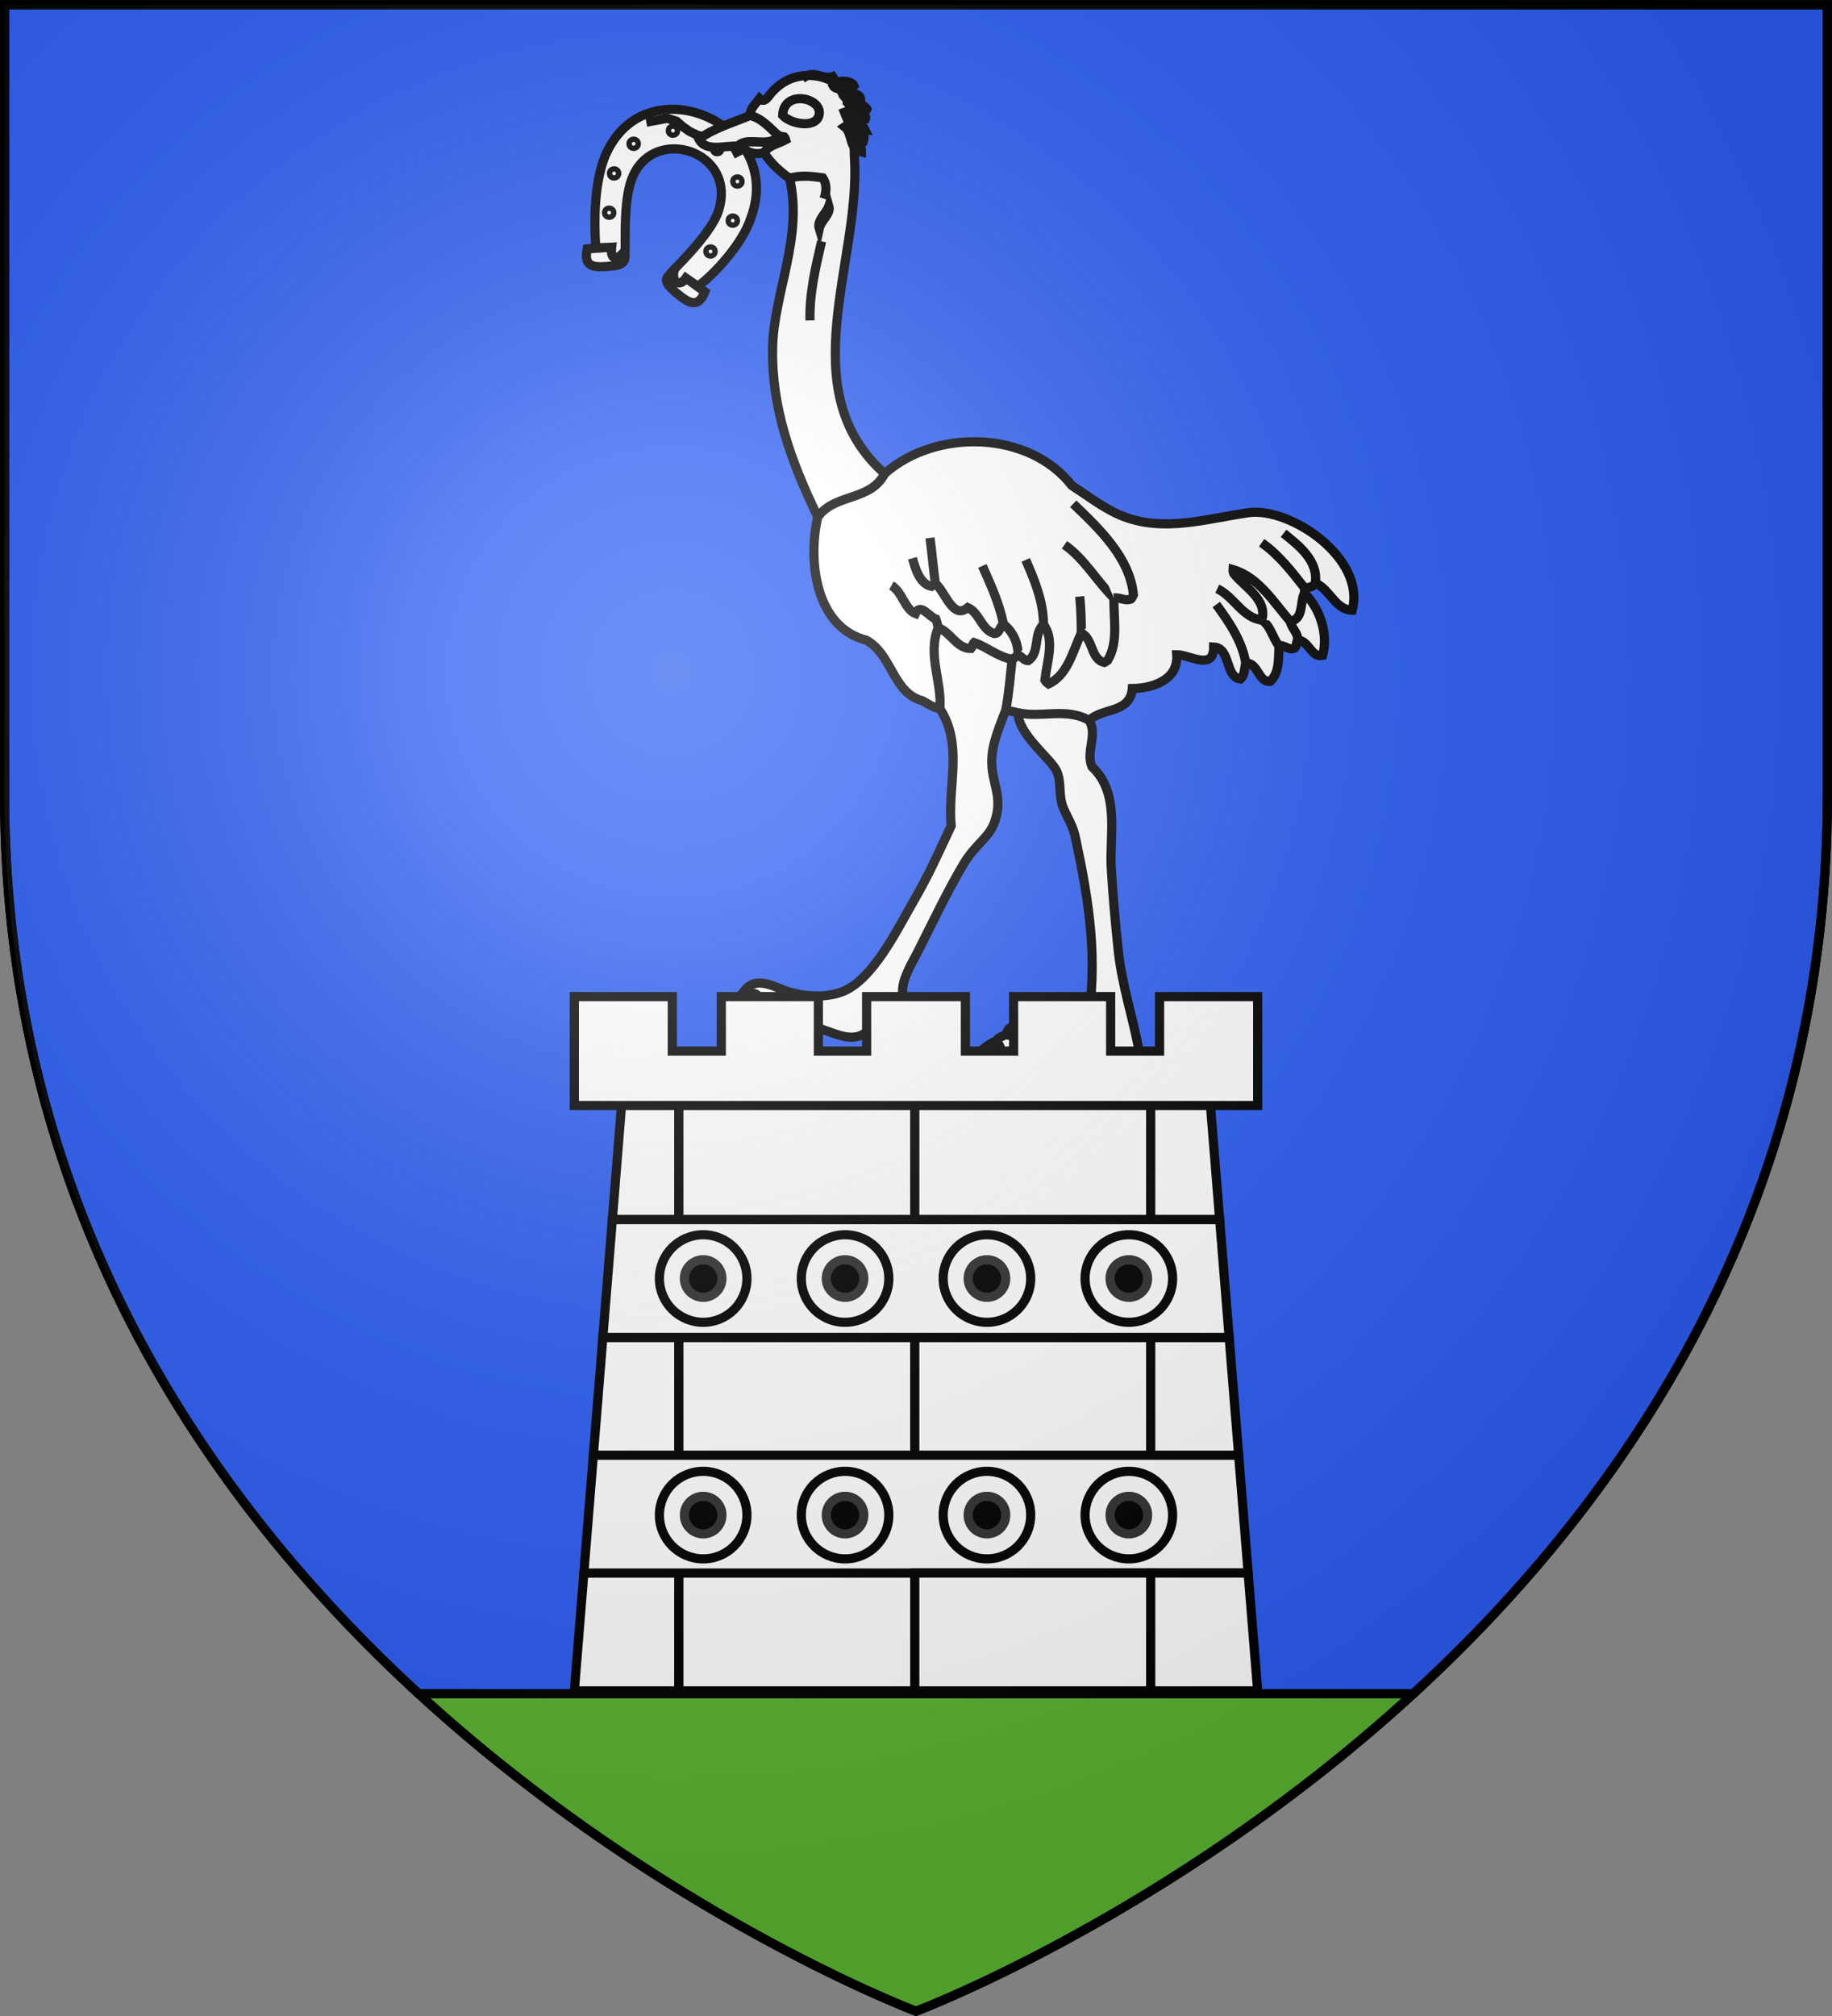 <?xml version="1.0" encoding="utf-8"?>
<!-- Generator: Adobe Illustrator 14.0.0, SVG Export Plug-In . SVG Version: 6.00 Build 43363)  -->
<!DOCTYPE svg PUBLIC "-//W3C//DTD SVG 1.1//EN" "http://www.w3.org/Graphics/SVG/1.1/DTD/svg11.dtd">
<svg version="1.1"
	 id="Calque_1" xmlns:inkscape="http://www.inkscape.org/namespaces/inkscape" xmlns:sodipodi="http://sodipodi.sourceforge.net/DTD/sodipodi-0.dtd"
	 xmlns="http://www.w3.org/2000/svg" xmlns:xlink="http://www.w3.org/1999/xlink" x="0px" y="0px" width="600px" height="660px"
	 viewBox="0 0 600 660" enable-background="new 0 0 600 660" xml:space="preserve">
<rect x="0" y="0" width="600" height="660" fill="#808080" stroke="none"/>
<g>
	<path fill="#2B5DF2" stroke="#000000" stroke-width="3" d="M598.5,260.055V1.555H1.5v258.5
		c0,132.763,64.234,228.075,133.107,292.12c0.841,0.782,1.684,1.553,2.525,2.325h325.739
		C532.689,490.445,598.5,394.437,598.5,260.055z"/>
	<path fill="#5AB532" stroke="#000000" stroke-width="3" d="M300,658.445c0,0,83.446-31.369,162.098-103.232
		c0.258-0.235,0.516-0.477,0.773-0.713H137.133C216.01,626.864,300,658.445,300,658.445z"/>
</g>
<path id="shield_2_" fill="none" stroke="#000000" stroke-width="3" d="M1.5,1.555h597v258.5c0,286.2-298.5,398.391-298.5,398.391
	S1.5,546.255,1.5,260.055V1.555z"/>
<g>
	<path fill-rule="evenodd" clip-rule="evenodd" fill="#FFFFFF" stroke="#000000" stroke-width="3" d="M427.332,192.575
		c1.292-0.296,2.771-0.339,3.451-1.686c4.701,1.888,6.537,8.817,12.077,8.885c4.578-17.157-20.502-33.914-34.06-31.922
		c-15.204,2.232-30.369,7.318-45.028-0.698c-4.895-2.676-7.515-4.852-12.704-8.167c-14.083-18.071-44.561-18.759-61.336-3.925
		c-30.819-27.341-7.67-69.813-9.899-103.41c0,0-0.154-14.161-2.037-17.931c0,0-3.182-7.072-7.723-8.182c0,0-9.441-3.658-16.93,4.303
		c-1.293,1.121-2.468,4.297-4.395,2.433c-1.258,1.74-3.072,3.131-3.094,5.529l4.526,12.124c2.179,3.393,5.133,6.167,8.416,8.443
		c4.511,19.564-5.257,37.589-5.56,55.655c-0.323,19.21,5.742,36.482,14.796,55.204c-3.333,14.371-0.766,36.147,15.954,40.379
		c8.508,4.752,8.574,17.233,18.324,19.804c1.779,1.006,3.623,2.278,5.709,2.578c7.768,11.897,2.43,25.593,3.716,38.35
		c-4.367,9.311-7.349,16.03-11.851,23.833c-5.918,10.267-13.998,27.108-24.267,30.663c-5.653,1.957-12.088,1.349-16.99-0.094
		c-4.051-1.189-10.565-5.583-14.514-0.536c-0.891,0.963-1.488,2.345-2.862,2.733c-0.331,0.264-0.624,0.787-0.819,1.186
		c1.641,1.502,4.229,0.348,6.177,1.188c0.852,0.769,1.895,1.248,2.883,1.808c-0.092,1.186-0.547,2.078-0.543,2.449
		c1.91,1.027,4.35,0.889,6.458,0.734c1.047,1.309,2.914,0.777,4.276,1.508c9.16-2.873,19.899,10.613,26.989-1.176
		c8.319,1.035,9.871-2.734,9.164-9.794c-0.403-4.053,3.264-9.927,4.651-12.669c5.169-10.218,10.263-20.946,15.374-29.46
		c3.934-6.553,8.477-8.474,10.266-14.172c3.087-9.822-2.953-13.266-0.521-24.429c0.726-3.337,2.903-8.954,4.027-11.708
		c1.294,0.465,2.677,0.549,3.99,0.94c-0.019,7.012,10.552,14.845,12.568,18.941c1.867,3.792,0.431,8.014,2.383,12.51
		c1.462,3.366,2.994,5.402,3.885,9.578c4.492,21.059,7.534,39.953,3.701,62.571c-7.368,5.695-16.854-1.674-25.202-0.383
		c-0.764,0.393-0.953,1.363-1.249,2.102c-1.158,0.658-2.619,0.887-3.297,2.18c-1.758,0.633-3.244,1.799-4.671,2.932
		c-0.159,0.455-0.56,1.34-0.45,1.875c2.104,0.443,4.392,1.348,6.563,0.953c4.604,1.051,9.505-0.369,15.779,2.682
		c8.305,4.037,12.244-0.566,18.495-2.119c3.719-0.924,9.103,1.861,11.151-3.004c-2.025-11.145-5.593-21.364-6.831-32.919
		c-0.954-8.911-1.775-18.101-2.306-27.18c-0.614-10.466,2.928-24.443-6.294-33.026c-2.17-4.978,1.947-10.409-0.936-15.193
		c4.346-4.239,13.411-2.192,14.134-10.438c6.615-0.047,15.171-2.841,14.551-11.063c4.158-0.036,12.164,5.401,12.087-2.522
		c5.696,0.291,3.665,9.881,8.787,10.479c1.418-1.272,1.214-3.465,1.75-5.174c4.146-0.227,3.898,6.242,7.998,5.946
		c3.127-2.945,2.663-7.741,2.848-11.644c1.84-0.456,3.332,1.751,5.216,0.691c0.63-0.705,0.4-1.772,0.89-2.558
		c3.743,0.099,4.403,5.819,8.185,5.03c1.938-6.835-0.8-15.44-5.963-20.384"/>
	<path fill-rule="evenodd" clip-rule="evenodd" fill="#FFFFFF" stroke="#000000" stroke-width="3" d="M279.685,28.069
		c-1.349,1.216-5.959,1.762-6.927-0.105C273.494,26.197,278.948,26.078,279.685,28.069z"/>
	<path fill-rule="evenodd" clip-rule="evenodd" fill="#FFFFFF" stroke="#000000" stroke-width="3" d="M275.915,29.952
		c2.705,0.604,6.589,0.352,5.906,3.415C280.132,32.025,275.48,32.836,275.915,29.952z"/>
	<path fill-rule="evenodd" clip-rule="evenodd" fill="#FFFFFF" stroke="#000000" stroke-width="3" d="M283.934,35.687
		c-0.7,1.554-0.938,0.097-2.497,0.1c-0.828,2.172,2.787,1.115,1.961,3.286c-2.069,0.606-4.03-0.928-5.093-2.294
		c1.291-1.733,1.094-1.791-0.508-3.057C278.718,32.241,283.15,34.352,283.934,35.687z"/>
	<path fill-rule="evenodd" clip-rule="evenodd" fill="#FFFFFF" stroke="#000000" stroke-width="3" d="M276.039,35.427
		c1.011,3.403,5.849,4.028,7.305,7.109c-0.877-0.076-0.927-0.754-1.858-0.791c-0.644,1.894,1.85,1.511,1.475,3.209
		C278.715,43.187,277.537,39.192,276.039,35.427z"/>
	<path fill-rule="evenodd" clip-rule="evenodd" fill="#FFFFFF" stroke="#000000" stroke-width="3" d="M282.73,46.408
		c-0.262,1.192-1.659-0.118-1.935-0.307c0.321,1.335,1.464,2.075,1.398,3.693c-4.322-0.999-2.863-6.197-5.623-8.331
		C278.661,39.93,280.077,45.572,282.73,46.408z"/>
	<path fill-rule="evenodd" clip-rule="evenodd" fill="#FFFFFF" stroke="#000000" stroke-width="3" d="M247.741,41.854
		c-1.09,2.035-4.5,0.878-6.673,1.422C242.203,41.732,246.189,39.04,247.741,41.854z"/>
	<path fill-rule="evenodd" clip-rule="evenodd" fill="#FFFFFF" stroke="#000000" stroke-width="3" d="M271.462,67.437
		c0.753,2.625-2.576,4.693-3.162,7.434C267.469,72.14,270.626,69.834,271.462,67.437z"/>
	<path fill-rule="evenodd" clip-rule="evenodd" fill="#FFFFFF" stroke="#000000" stroke-width="3" d="M256.326,37.759
		c0.348-8.376,12.502-5.905,11.996-0.579C267.847,42.169,259.286,40.879,256.326,37.759z"/>
	<path fill-rule="evenodd" clip-rule="evenodd" fill="#FFFFFF" stroke="#000000" stroke-width="3" d="M262.674,25.869
		c4.205-3.856,7.05,1.401,11.385-1.42"/>
	<path fill-rule="evenodd" clip-rule="evenodd" fill="#FFFFFF" stroke="#000000" stroke-width="3" d="M265.278,104.896
		c-0.229-8.739,1.867-17.515,3.804-25.883"/>
	<path fill-rule="evenodd" clip-rule="evenodd" fill="#FFFFFF" stroke="#000000" stroke-width="3" d="M267.834,169.23
		c5.661-7.797,17.264-5.091,21.898-14.168"/>
	<path fill-rule="evenodd" clip-rule="evenodd" fill="#FFFFFF" stroke="#000000" stroke-width="3" d="M427.332,192.575
		c-0.068,0.625-0.094,1.215-0.134,1.631"/>
	<path fill-rule="evenodd" clip-rule="evenodd" fill="#FFFFFF" stroke="#000000" stroke-width="3" d="M258.597,58.372
		c3.494-1.148,7.601-0.61,10.835-0.162c1.463,2.121,1.269,4.542,0.419,6.864"/>
	<g>
		<path fill="#FFFFFF" stroke="#000000" stroke-width="3" d="M256.834,44.811c-0.553-0.13-1.28-0.232-1.743-0.303
			c-1.938,2.331-4.869,2.029-7.655,1.897c-2.224-0.104-4.357-0.101-5.814,1.442c2.536,1.497,5.551,3.203,8.56,2.081
			c1.759-2.417,4.767-2.878,7.135-4.159C257.235,45.495,257.109,45.116,256.834,44.811z"/>
	</g>
	<path fill-rule="evenodd" clip-rule="evenodd" fill="#FFFFFF" stroke="#000000" stroke-width="3" d="M307.82,231.991
		c0.715-8.76-4.137-17.838-0.545-26.452"/>
	<path fill-rule="evenodd" clip-rule="evenodd" fill="#FFFFFF" stroke="#000000" stroke-width="3" d="M307.275,205.54
		c-0.266-0.949-0.393-1.942-0.754-2.862c-2.149-0.638-5.08-5.451-6.733-1.815c-3.548-1.432-4.251-7.169-7.844-9.159"/>
	<path fill-rule="evenodd" clip-rule="evenodd" fill="#FFFFFF" stroke="#000000" stroke-width="3" d="M307.275,205.54
		c4.078,1.324,6.037,6.865,10.735,6.778c0.551-0.606,0.495-1.511,0.985-1.961c4.168,1.335,7.844,4.772,12.487,5.449"/>
	<path fill-rule="evenodd" clip-rule="evenodd" fill="#FFFFFF" stroke="#000000" stroke-width="3" d="M331.483,215.805
		c0.735-0.285,1.267-0.923,1.917-1.355"/>
	<path fill-rule="evenodd" clip-rule="evenodd" fill="#FFFFFF" stroke="#000000" stroke-width="3" d="M333.4,214.45
		c0.141-3.737-1.689-7.835-4.735-10.034"/>
	<path fill-rule="evenodd" clip-rule="evenodd" fill="#FFFFFF" stroke="#000000" stroke-width="3" d="M328.665,204.417
		c-1.34,0.652-1.292,3.134-3.052,2.992c-4.199-1.24-4.844-6.862-8.644-8.5c-4.936,4.151-7.405-5.292-10.631-7.89"/>
	<path fill-rule="evenodd" clip-rule="evenodd" fill="#FFFFFF" stroke="#000000" stroke-width="3" d="M306.339,191.019
		c-0.382,0.238-0.829,0.56-1.327,0.941c-3.811-0.794-5.225-5.873-6.191-9.211"/>
	<path fill-rule="evenodd" clip-rule="evenodd" fill="#FFFFFF" stroke="#000000" stroke-width="3" d="M306.339,191.019
		c-0.674-4.949-1.095-9.907-1.755-14.92"/>
	<path fill-rule="evenodd" clip-rule="evenodd" fill="#FFFFFF" stroke="#000000" stroke-width="3" d="M328.665,204.417
		c-1.333-6.776-4.147-12.885-6.933-19.153"/>
	<path fill-rule="evenodd" clip-rule="evenodd" fill="#FFFFFF" stroke="#000000" stroke-width="3" d="M333.4,214.45
		c1.255,0.389,1.916,1.87,3.316,1.848c3.935-2.54,1.642-8.698,5.028-11.853"/>
	<path fill-rule="evenodd" clip-rule="evenodd" fill="#FFFFFF" stroke="#000000" stroke-width="3" d="M341.745,204.446
		c-0.013-7.512-2.88-14.418-5.815-21.148"/>
	<path fill-rule="evenodd" clip-rule="evenodd" fill="#FFFFFF" stroke="#000000" stroke-width="3" d="M341.745,204.446
		c3.816,4.991,1.102,12.342,0.456,18.205c0.408,0.704,0.859,0.99,1.202,1.24c6.261-2.794,7.997-10.838,10.73-16.629"/>
	<path fill-rule="evenodd" clip-rule="evenodd" fill="#FFFFFF" stroke="#000000" stroke-width="3" d="M354.134,207.262
		c0-4.003-0.115-8.03-0.511-11.985"/>
	<path fill-rule="evenodd" clip-rule="evenodd" fill="#FFFFFF" stroke="#000000" stroke-width="3" d="M354.134,207.262
		c3.957,1.815,3.003,8.589,7.563,9.618c0.5-0.26,0.778-0.454,1.063-0.664c3.66-6.125,1.872-13.673,2.07-20.429"/>
	<path fill-rule="evenodd" clip-rule="evenodd" fill="#FFFFFF" stroke="#000000" stroke-width="3" d="M364.831,195.788
		c-5.72-5.566-9.631-12.882-16.215-17.423"/>
	<path fill-rule="evenodd" clip-rule="evenodd" fill="#FFFFFF" stroke="#000000" stroke-width="3" d="M364.831,195.788
		c1.932-0.328,3.732,1.138,5.614,0.297c0.295-0.319,0.535-0.936,0.756-1.372c-1.148-12.17-11.301-21.756-19.713-29.781"/>
	<path fill-rule="evenodd" clip-rule="evenodd" fill="#FFFFFF" stroke="#000000" stroke-width="3" d="M331.483,215.805
		c-0.594,5.537-1.065,11.14-2.048,16.6"/>
	<path fill-rule="evenodd" clip-rule="evenodd" fill="#FFFFFF" stroke="#000000" stroke-width="3" d="M333.426,233.345
		c7.759,1.747,15.792-1.78,23.291,2.498"/>
	<path fill-rule="evenodd" clip-rule="evenodd" fill="#FFFFFF" stroke="#000000" stroke-width="3" d="M408.025,217.125
		c-1.239-7.298-5.477-13.464-9.683-19.224"/>
	<path fill-rule="evenodd" clip-rule="evenodd" fill="#FFFFFF" stroke="#000000" stroke-width="3" d="M413.259,202.992
		c-6.253-0.655-9.17-7.721-14.596-10.248"/>
	<path fill-rule="evenodd" clip-rule="evenodd" fill="#FFFFFF" stroke="#000000" stroke-width="3" d="M427.332,192.575
		c-4.156-5.3-8.46-10.931-14.132-14.887"/>
	<path fill-rule="evenodd" clip-rule="evenodd" fill="#FFFFFF" stroke="#000000" stroke-width="3" d="M430.783,190.89
		c1.006-7.334-5.366-12.283-10.398-16.279"/>
	<path fill-rule="evenodd" clip-rule="evenodd" fill="#FFFFFF" stroke="#000000" stroke-width="3" d="M413.259,202.992
		c2.95,1.952,3.479,5.81,5.612,8.436"/>
	<path fill-rule="evenodd" clip-rule="evenodd" fill="#FFFFFF" stroke="#000000" stroke-width="3" d="M422.603,203.47
		c-5.386-6.226-10.473-14.619-18.778-16.991c-0.035,0.426,0.064,0.857,0.223,1.281c3.514,4.468,11.131,8.483,9.211,15.231"/>
	<path fill-rule="evenodd" clip-rule="evenodd" fill="#FFFFFF" stroke="#000000" stroke-width="3" d="M422.603,203.47
		c0.334,2.205,2.624,3.712,2.373,6.09"/>
	<path fill-rule="evenodd" clip-rule="evenodd" fill="#FFFFFF" stroke="#000000" stroke-width="3" d="M427.198,194.207
		c-1.485,2.97-0.154,8.355-4.595,9.264"/>
	<path fill-rule="evenodd" clip-rule="evenodd" fill="#FFFFFF" stroke="#000000" stroke-width="3" d="M243.914,324.207
		c1.002,1.495,3.386,0.23,4.28,1.885c0.038,0.37-0.026,0.802-0.078,1.16c-0.662,0.604-1.089,1.41-1.706,2.062"/>
	<path fill-rule="evenodd" clip-rule="evenodd" fill="#FFFFFF" stroke="#000000" stroke-width="3" d="M249.294,331.121
		c1.257-0.244,2.587-0.256,3.781-0.788"/>
	<path fill-rule="evenodd" clip-rule="evenodd" fill="#FFFFFF" stroke="#000000" stroke-width="3" d="M253.074,330.333
		c2.684-5.056,7.901-0.021,11.859-1.061"/>
	<path fill-rule="evenodd" clip-rule="evenodd" fill="#FFFFFF" stroke="#000000" stroke-width="3" d="M329.511,338.664
		c4.85,0.959,8.81,6.453,13.97,3.553"/>
	<path fill-rule="evenodd" clip-rule="evenodd" fill="#FFFFFF" stroke="#000000" stroke-width="3" d="M326.215,340.844
		c1.781,1.473,1.888,3.635,1.442,5.76"/>
	<path fill-rule="evenodd" clip-rule="evenodd" fill="#FFFFFF" stroke="#000000" stroke-width="3" d="M255.209,334.305
		c0.763-1.902-0.868-2.963-2.135-3.971"/>
	<g>
		<path fill="#FFFFFF" stroke="#000000" stroke-width="3" d="M220.81,88.234c-1.084,3.582,1.529,6.249,3.873,2.813l3.832,2.691
			c5.162-3.666,14.852-14.039,17.479-22.631c11.375-31.093-36.017-51.227-48.302-18.802c-2.956,8.665-3.194,19.277-2.569,28.831
			l5.19-0.199c-0.534,5.125,2.702,3.57,4.222,1.252c-0.082,0.365-0.053,0.5-0.036,0.118c-1.657,2.351-4.77,3.731-4.186-1.37
			l-8.001,0.542c-1.081,5.398,1.285,6.136,6.305,5.767c2.396-0.236,5.111-0.139,5.918-2.176c0.711-1.209-0.81-17.401,2.193-25.948
			c6.542-19.045,35.846-9.805,28.27,10.811c-3.404,8.245-15.042,18.771-15.692,19.883c-0.703,1.163-3.168,2.015,3.344,6.987
			c3.724,3.005,6.298,3.507,8.202-1.26l-6.23-4.518c-2.414,3.444-4.78,0.777-3.786-2.611L220.81,88.234z"/>
		<polyline fill="#FFFFFF" stroke="#000000" stroke-width="3" points="211.677,40.012 215.091,39.376 218.501,38.74 221.553,39.672 
			223.56,41.419 225.861,43.034 228.537,44.309 231.459,44.946 234.675,45.453 236.829,45.552 239.131,47.167 240.714,48.75 
			241.97,51.182 		"/>
		<circle fill="#FFFFFF" stroke="#000000" stroke-width="3" cx="199.513" cy="69.637" r="0.878"/>
		<circle fill="#FFFFFF" stroke="#000000" stroke-width="3" cx="201.12" cy="56.783" r="0.878"/>
		<circle fill="#FFFFFF" stroke="#000000" stroke-width="3" cx="207.536" cy="47.076" r="0.878"/>
		<circle fill="#FFFFFF" stroke="#000000" stroke-width="3" cx="220.398" cy="42.771" r="0.879"/>
		<circle fill="#FFFFFF" stroke="#000000" stroke-width="3" cx="234.873" cy="48.829" r="0.878"/>
		<circle fill="#FFFFFF" stroke="#000000" stroke-width="3" cx="241.516" cy="59.423" r="0.878"/>
		<circle fill="#FFFFFF" stroke="#000000" stroke-width="3" cx="239.996" cy="72.232" r="0.879"/>
		<circle fill="#FFFFFF" stroke="#000000" stroke-width="3" cx="232.698" cy="82.332" r="0.879"/>
	</g>
	<g>
		<path fill="#FFFFFF" stroke="#000000" stroke-width="3" d="M245.655,37.804c-5.43,2.326-11.904,4.109-16.738,7.742
			c2.268,4.37,8.629,2.005,12.705,2.301c1.458-1.543,3.59-1.547,5.814-1.442c2.786,0.132,5.717,0.434,7.655-1.897
			C252.169,41.988,249.573,38.728,245.655,37.804z"/>
	</g>
</g>
<g>
	<g>
		<rect x="299.591" y="514.995" fill="#FFFFFF" stroke="#000000" stroke-width="3" width="0.008" height="38.573"/>
		<rect x="299.591" y="437.848" fill="#FFFFFF" stroke="#000000" stroke-width="3" width="0.008" height="38.577"/>
		<rect x="299.591" y="361.495" fill="#FFFFFF" stroke="#000000" stroke-width="3" width="0.008" height="37.783"/>
		<polygon fill="#FFFFFF" stroke="#000000" stroke-width="3" points="222.331,361.495 203.589,361.495 203.558,361.93 
			201.842,383.229 200.548,399.278 222.331,399.278 		"/>
		<polygon fill="#FFFFFF" stroke="#000000" stroke-width="3" points="222.331,399.278 260.957,399.278 299.591,399.278 
			299.591,361.495 222.331,361.495 		"/>
		<polygon fill="#FFFFFF" stroke="#000000" stroke-width="3" points="197.432,437.848 196.691,447.113 194.967,468.404 
			194.323,476.425 222.331,476.425 222.331,437.848 		"/>
		<polygon fill="#FFFFFF" stroke="#000000" stroke-width="3" points="260.957,437.848 222.331,437.848 222.331,476.425 
			260.957,476.425 299.591,476.425 299.591,437.848 		"/>
		<polygon fill="#FFFFFF" stroke="#000000" stroke-width="3" points="191.215,514.995 189.823,532.247 188.106,553.534 
			188.099,553.568 193.665,553.568 222.331,553.568 222.331,514.995 		"/>
		<polygon fill="#FFFFFF" stroke="#000000" stroke-width="3" points="260.957,514.995 222.331,514.995 222.331,553.568 
			236.323,553.568 278.981,553.568 299.591,553.568 299.591,514.995 		"/>
		<polygon fill="#FFFFFF" stroke="#000000" stroke-width="3" points="338.233,399.278 376.868,399.278 376.868,361.495 
			299.599,361.495 299.599,399.278 		"/>
		<polygon fill="#FFFFFF" stroke="#000000" stroke-width="3" points="398.159,383.232 396.441,361.934 396.411,361.495 
			376.868,361.495 376.868,399.278 399.452,399.278 		"/>
		<polygon fill="#FFFFFF" stroke="#000000" stroke-width="3" points="338.233,437.848 299.599,437.848 299.599,476.425 
			338.233,476.425 376.868,476.425 376.868,437.848 		"/>
		<polygon fill="#FFFFFF" stroke="#000000" stroke-width="3" points="405.034,468.393 403.309,447.105 403.309,447.102 
			402.568,437.848 376.868,437.848 376.868,476.425 405.677,476.425 405.034,468.396 		"/>
		<g>
			<polygon fill="#FFFFFF" stroke="#000000" stroke-width="3" points="260.957,437.848 299.591,437.848 299.599,437.848 
				338.233,437.848 376.868,437.848 402.568,437.848 401.593,425.811 401.593,425.807 399.876,404.523 399.452,399.278 
				376.868,399.278 338.233,399.278 299.599,399.278 299.591,399.278 260.957,399.278 222.331,399.278 200.548,399.278 
				200.125,404.52 198.408,425.807 198.4,425.814 197.432,437.848 222.331,437.848 			"/>
			<polygon fill="#FFFFFF" stroke="#000000" stroke-width="3" points="408.468,510.99 406.963,492.373 406.743,489.691 
				406.743,489.684 405.677,476.425 376.868,476.425 338.233,476.425 299.599,476.425 299.591,476.425 260.957,476.425 
				222.331,476.425 194.323,476.425 193.257,489.657 193.257,489.691 191.54,510.956 191.215,514.995 222.331,514.995 
				260.957,514.995 299.591,514.995 299.599,514.995 338.233,514.995 376.868,514.995 408.785,514.995 			"/>
		</g>
		<polygon fill="#FFFFFF" stroke="#000000" stroke-width="3" points="338.233,514.995 299.599,514.995 299.599,553.568 
			321.639,553.568 364.297,553.568 364.304,553.568 376.868,553.568 376.868,514.995 		"/>
		<polygon fill="#FFFFFF" stroke="#000000" stroke-width="3" points="408.785,514.995 376.868,514.995 376.868,553.568 
			406.963,553.568 411.901,553.568 410.177,532.281 		"/>
	</g>
	<g>
		<path fill="#FFFFFF" stroke="#000000" stroke-width="3" d="M244.628,418.562c0,7.915-6.414,14.332-14.325,14.332
			c-7.919,0-14.34-6.417-14.34-14.332c0-7.912,6.421-14.329,14.34-14.329C238.214,404.232,244.628,410.649,244.628,418.562z"/>
		<path stroke="#313131" stroke-width="3" d="M236.444,418.562c0,3.396-2.753,6.148-6.141,6.148c-3.404,0-6.157-2.753-6.157-6.148
			c0-3.393,2.753-6.146,6.157-6.146C233.691,412.416,236.444,415.169,236.444,418.562z"/>
	</g>
	<g>
		<path fill="#FFFFFF" stroke="#000000" stroke-width="3" d="M291.098,418.562c0,7.915-6.414,14.332-14.325,14.332
			c-7.919,0-14.34-6.417-14.34-14.332c0-7.912,6.421-14.329,14.34-14.329C284.684,404.232,291.098,410.649,291.098,418.562z"/>
		<path stroke="#313131" stroke-width="3" d="M282.914,418.562c0,3.396-2.753,6.148-6.142,6.148c-3.403,0-6.157-2.753-6.157-6.148
			c0-3.393,2.754-6.146,6.157-6.146C280.161,412.416,282.914,415.169,282.914,418.562z"/>
	</g>
	<g>
		<path fill="#FFFFFF" stroke="#000000" stroke-width="3" d="M337.568,418.562c0,7.915-6.414,14.332-14.325,14.332
			c-7.919,0-14.341-6.417-14.341-14.332c0-7.912,6.422-14.329,14.341-14.329C331.154,404.232,337.568,410.649,337.568,418.562z"/>
		<path stroke="#313131" stroke-width="3" d="M329.385,418.562c0,3.396-2.753,6.148-6.142,6.148c-3.403,0-6.157-2.753-6.157-6.148
			c0-3.393,2.754-6.146,6.157-6.146C326.632,412.416,329.385,415.169,329.385,418.562z"/>
	</g>
	<g>
		<path fill="#FFFFFF" stroke="#000000" stroke-width="3" d="M384.038,418.562c0,7.915-6.414,14.332-14.325,14.332
			c-7.919,0-14.341-6.417-14.341-14.332c0-7.912,6.422-14.329,14.341-14.329C377.624,404.232,384.038,410.649,384.038,418.562z"/>
		<path stroke="#313131" stroke-width="3" d="M375.854,418.562c0,3.396-2.754,6.148-6.142,6.148c-3.403,0-6.157-2.753-6.157-6.148
			c0-3.393,2.754-6.146,6.157-6.146C373.1,412.416,375.854,415.169,375.854,418.562z"/>
	</g>
	<g>
		<path fill="#FFFFFF" stroke="#000000" stroke-width="3" d="M244.628,496.011c0,7.915-6.414,14.333-14.325,14.333
			c-7.919,0-14.34-6.418-14.34-14.333c0-7.911,6.421-14.329,14.34-14.329C238.214,481.682,244.628,488.1,244.628,496.011z"/>
		<path stroke="#313131" stroke-width="3" d="M236.444,496.011c0,3.396-2.753,6.149-6.141,6.149c-3.404,0-6.157-2.754-6.157-6.149
			c0-3.393,2.753-6.146,6.157-6.146C233.691,489.865,236.444,492.618,236.444,496.011z"/>
	</g>
	<g>
		<path fill="#FFFFFF" stroke="#000000" stroke-width="3" d="M291.098,496.011c0,7.915-6.414,14.333-14.325,14.333
			c-7.919,0-14.34-6.418-14.34-14.333c0-7.911,6.421-14.329,14.34-14.329C284.684,481.682,291.098,488.1,291.098,496.011z"/>
		<path stroke="#313131" stroke-width="3" d="M282.914,496.011c0,3.396-2.753,6.149-6.142,6.149c-3.403,0-6.157-2.754-6.157-6.149
			c0-3.393,2.754-6.146,6.157-6.146C280.161,489.865,282.914,492.618,282.914,496.011z"/>
	</g>
	<g>
		<path fill="#FFFFFF" stroke="#000000" stroke-width="3" d="M337.568,496.011c0,7.915-6.414,14.333-14.325,14.333
			c-7.919,0-14.341-6.418-14.341-14.333c0-7.911,6.422-14.329,14.341-14.329C331.154,481.682,337.568,488.1,337.568,496.011z"/>
		<path stroke="#313131" stroke-width="3" d="M329.385,496.011c0,3.396-2.753,6.149-6.142,6.149c-3.403,0-6.157-2.754-6.157-6.149
			c0-3.393,2.754-6.146,6.157-6.146C326.632,489.865,329.385,492.618,329.385,496.011z"/>
	</g>
	<g>
		<path fill="#FFFFFF" stroke="#000000" stroke-width="3" d="M384.038,496.011c0,7.915-6.414,14.333-14.325,14.333
			c-7.919,0-14.341-6.418-14.341-14.333c0-7.911,6.422-14.329,14.341-14.329C377.624,481.682,384.038,488.1,384.038,496.011z"/>
		<path stroke="#313131" stroke-width="3" d="M375.854,496.011c0,3.396-2.754,6.149-6.142,6.149c-3.403,0-6.157-2.754-6.157-6.149
			c0-3.393,2.754-6.146,6.157-6.146C373.1,489.865,375.854,492.618,375.854,496.011z"/>
	</g>
	<g>
		<polygon fill="#FFFFFF" stroke="#000000" stroke-width="3" points="411.871,326.261 379.802,326.261 379.772,326.261 
			379.772,344.1 363.753,344.1 363.753,326.261 347.998,326.261 347.718,326.261 331.964,326.261 331.964,344.1 316.178,344.1 
			316.178,326.261 316.148,326.261 315.914,326.261 284.078,326.261 284.048,326.261 283.829,326.261 283.829,344.1 268.029,344.1 
			268.029,326.261 252.267,326.261 251.995,326.261 236.233,326.261 236.233,344.1 220.183,344.1 220.183,326.261 188.099,326.261 
			188.099,344.1 188.099,361.926 220.183,361.926 236.233,361.926 251.995,361.926 252.267,361.926 268.029,361.926 
			283.829,361.926 284.048,361.926 284.078,361.926 315.914,361.926 316.148,361.926 316.178,361.926 331.964,361.926 
			347.718,361.926 347.998,361.926 363.753,361.926 379.772,361.926 379.802,361.926 411.871,361.926 411.901,361.926 
			411.901,344.1 411.901,326.261 		"/>
	</g>
</g>
<radialGradient id="shield_3_" cx="96.655" cy="614.231" r="405.002" gradientTransform="matrix(1 0 0 -1 123.345 834.285)" gradientUnits="userSpaceOnUse">
	<stop  offset="0" style="stop-color:#FFFFFF;stop-opacity:0.31"/>
	<stop  offset="0.19" style="stop-color:#FFFFFF;stop-opacity:0.25"/>
	<stop  offset="0.6" style="stop-color:#6B6B6B;stop-opacity:0.125"/>
	<stop  offset="1" style="stop-color:#000000;stop-opacity:0.125"/>
</radialGradient>
<path id="shield_1_" fill="url(#shield_3_)" d="M1.5,1.555h597v258.5c0,286.2-298.5,398.391-298.5,398.391S1.5,546.255,1.5,260.055
	V1.555z"/>
</svg>

